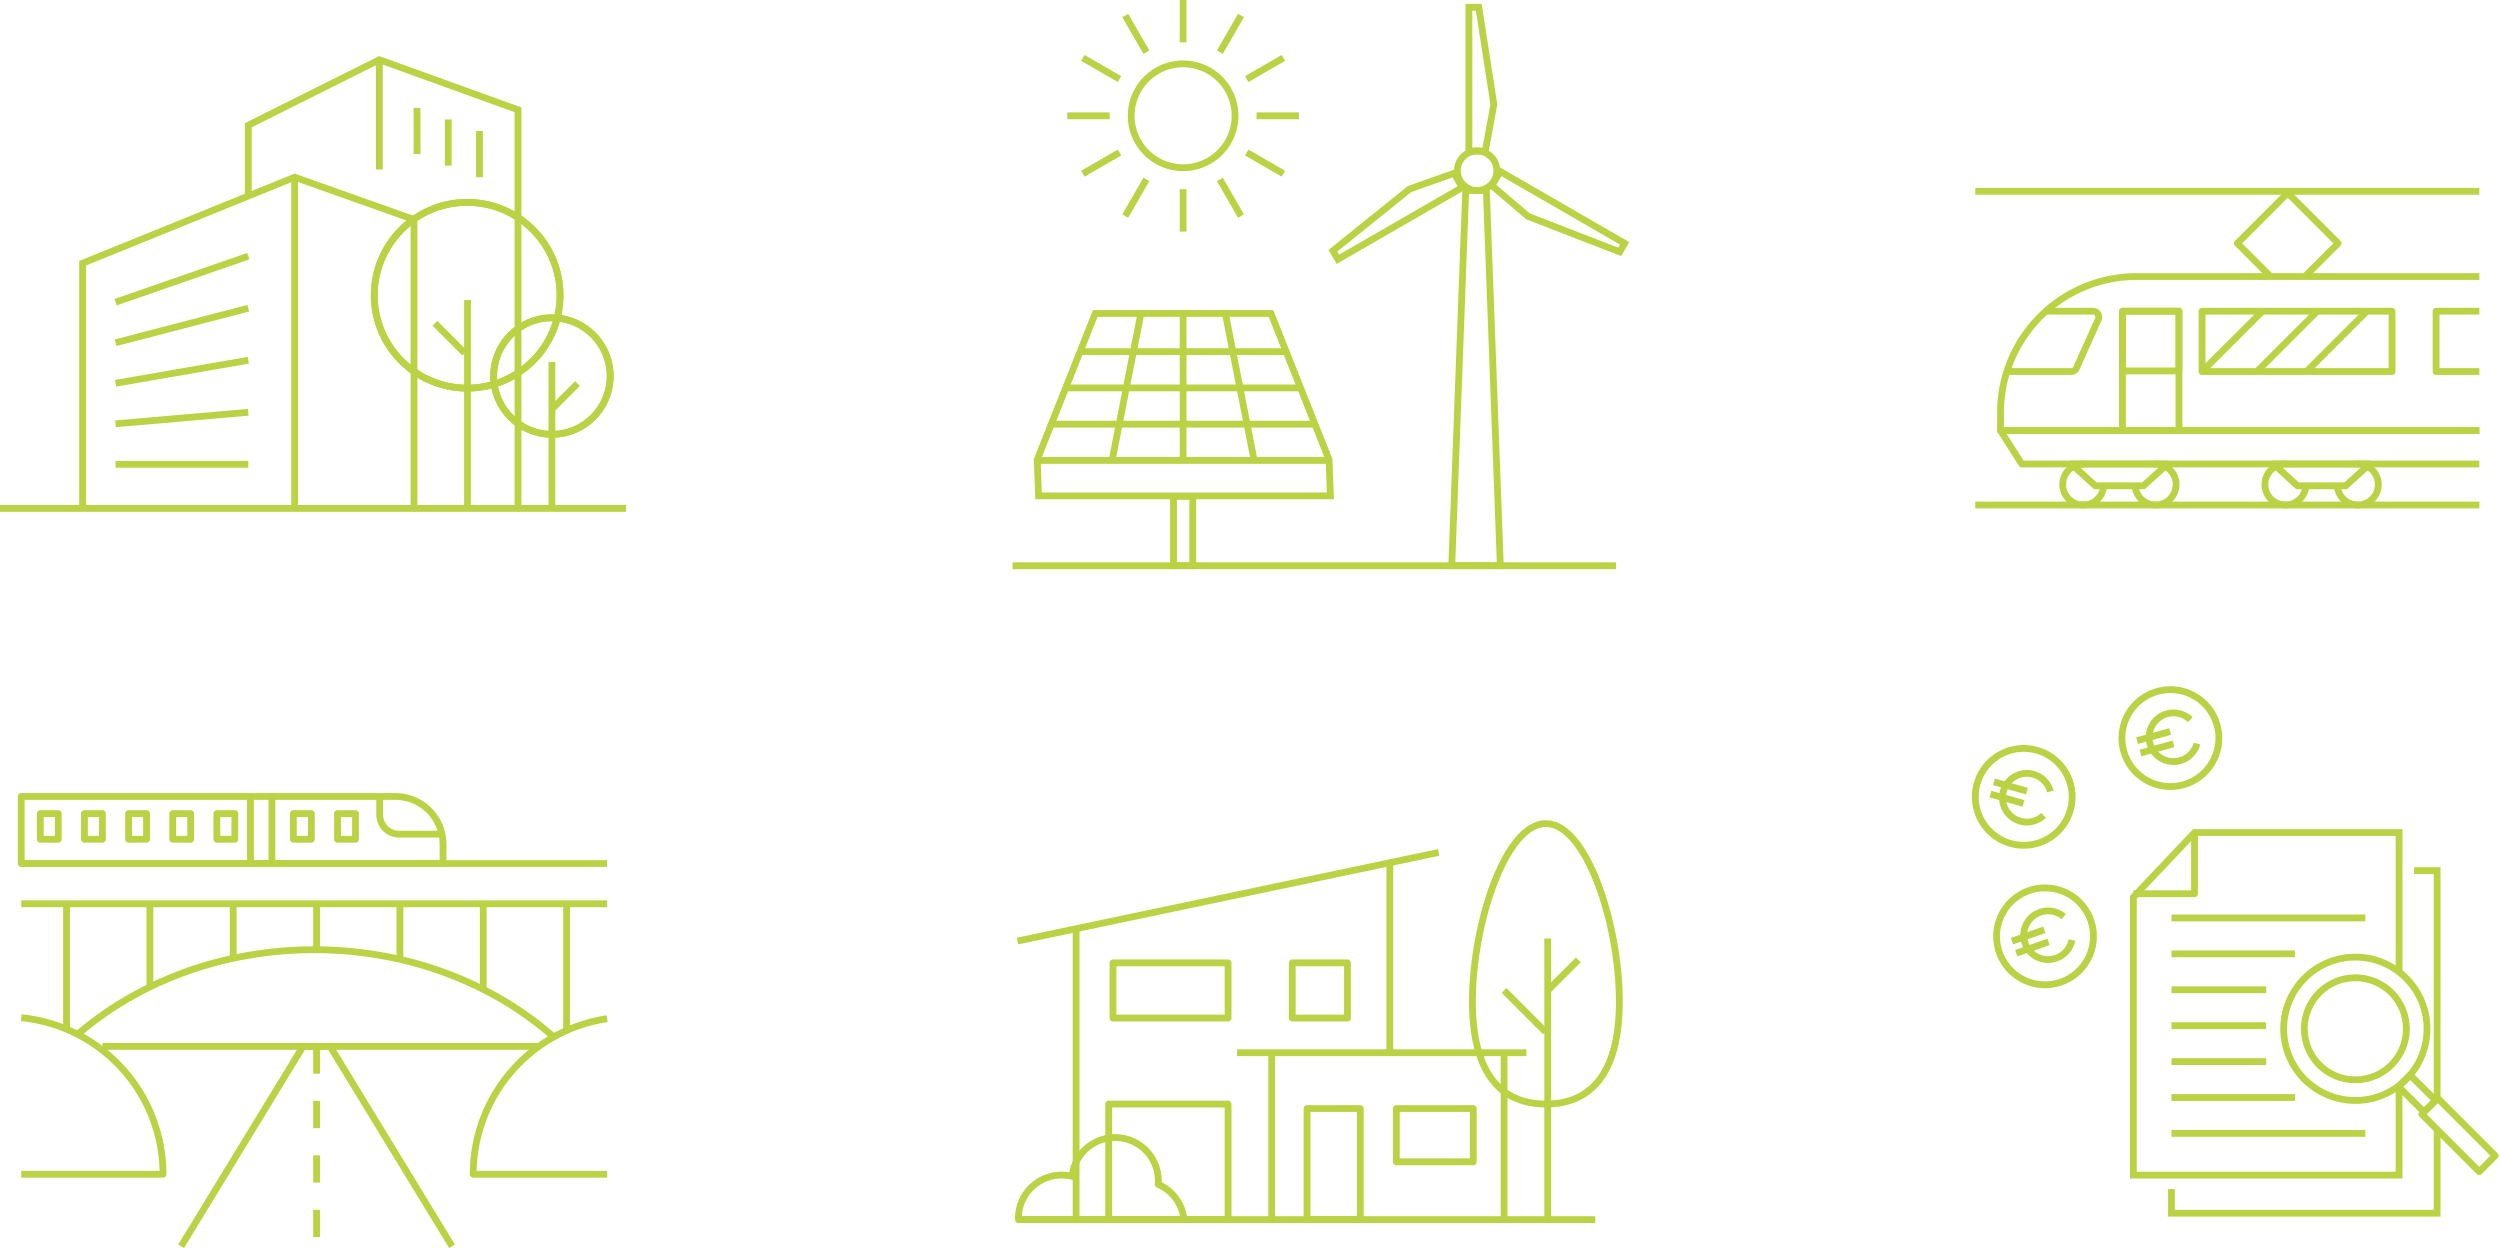 <?xml version="1.0" encoding="UTF-8"?> <svg xmlns="http://www.w3.org/2000/svg" xmlns:xlink="http://www.w3.org/1999/xlink" width="734.251" height="366.551" viewBox="0 0 734.251 366.551"><defs><clipPath id="clip-path"><rect id="Rechteck_577" data-name="Rechteck 577" width="178.768" height="118.586" fill="none" stroke="#bbd245" stroke-width="2"></rect></clipPath><clipPath id="clip-path-3"><rect id="Rechteck_573" data-name="Rechteck 573" width="169.904" height="110.083" fill="none" stroke="#bbd245" stroke-width="2"></rect></clipPath><clipPath id="clip-path-4"><rect id="Rechteck_574" data-name="Rechteck 574" width="45.421" height="84.652" fill="none" stroke="#bbd245" stroke-width="2"></rect></clipPath><clipPath id="clip-path-5"><rect id="Rechteck_575" data-name="Rechteck 575" width="50.905" height="26.358" fill="none" stroke="#bbd245" stroke-width="2"></rect></clipPath></defs><g id="Gruppe_1099" data-name="Gruppe 1099" transform="translate(-13540 -17269.551)"><g id="Energie_hell" transform="translate(13837.398 17269.551)"><path id="Pfad_953" data-name="Pfad 953" d="M241.785,208.879H227.518l4.1-110.223h6.065Z" transform="translate(-98.535 -42.727)" fill="none" stroke="#bbd245" stroke-miterlimit="10" stroke-width="2"></path><path id="Pfad_954" data-name="Pfad 954" d="M236.4,3.806V45.992h4.82l2.51-13.672L239.3,3.806Z" transform="translate(-102.382 -1.648)" fill="none" stroke="#bbd245" stroke-miterlimit="10" stroke-width="2"></path><path id="Pfad_955" data-name="Pfad 955" d="M167.409,115.02l36.534-21.093-2.41-4.174-13.1,4.662L165.96,112.51Z" transform="translate(-71.875 -38.871)" fill="none" stroke="#bbd245" stroke-miterlimit="10" stroke-width="2"></path><path id="Pfad_956" data-name="Pfad 956" d="M287.32,109.945,250.787,88.852l-2.41,4.174,10.585,9.01,26.91,10.419Z" transform="translate(-107.568 -38.481)" fill="none" stroke="#bbd245" stroke-miterlimit="10" stroke-width="2"></path><path id="Pfad_957" data-name="Pfad 957" d="M242.019,84.011a5.793,5.793,0,1,1-5.793-5.793A5.793,5.793,0,0,1,242.019,84.011Z" transform="translate(-99.797 -33.875)" fill="none" stroke="#bbd245" stroke-miterlimit="10" stroke-width="2"></path><line id="Linie_287" data-name="Linie 287" x2="177.225" transform="translate(0 166.152)" fill="none" stroke="#bbd245" stroke-miterlimit="10" stroke-width="2"></line><path id="Pfad_958" data-name="Pfad 958" d="M98.867,215.967H13.154l-.4-10.625L29.8,162.39H81.415l17.049,42.953Z" transform="translate(-5.522 -70.329)" fill="none" stroke="#bbd245" stroke-miterlimit="10" stroke-width="2"></path><line id="Linie_288" data-name="Linie 288" x1="8.344" y2="42.6" transform="translate(29.224 92.627)" fill="none" stroke="#bbd245" stroke-miterlimit="10" stroke-width="2"></line><line id="Linie_289" data-name="Linie 289" y2="42.6" transform="translate(50.085 92.627)" fill="none" stroke="#bbd245" stroke-miterlimit="10" stroke-width="2"></line><line id="Linie_290" data-name="Linie 290" x2="8.344" y2="42.6" transform="translate(62.602 92.627)" fill="none" stroke="#bbd245" stroke-miterlimit="10" stroke-width="2"></line><line id="Linie_291" data-name="Linie 291" x2="60.519" transform="translate(19.826 103.278)" fill="none" stroke="#bbd245" stroke-miterlimit="10" stroke-width="2"></line><line id="Linie_292" data-name="Linie 292" x2="68.974" transform="translate(15.598 113.928)" fill="none" stroke="#bbd245" stroke-miterlimit="10" stroke-width="2"></line><line id="Linie_293" data-name="Linie 293" x2="77.241" transform="translate(11.371 124.577)" fill="none" stroke="#bbd245" stroke-miterlimit="10" stroke-width="2"></line><line id="Linie_294" data-name="Linie 294" x2="85.713" transform="translate(7.229 135.228)" fill="none" stroke="#bbd245" stroke-miterlimit="10" stroke-width="2"></line><rect id="Rechteck_624" data-name="Rechteck 624" width="5.656" height="20.361" transform="translate(47.258 145.791)" fill="none" stroke="#bbd245" stroke-miterlimit="10" stroke-width="2"></rect><path id="Pfad_959" data-name="Pfad 959" d="M91.948,48.342A15.251,15.251,0,1,1,76.7,33.09,15.252,15.252,0,0,1,91.948,48.342Z" transform="translate(-26.611 -14.331)" fill="none" stroke="#bbd245" stroke-miterlimit="10" stroke-width="2"></path><line id="Linie_295" data-name="Linie 295" y2="12.439" transform="translate(50.085 0)" fill="none" stroke="#bbd245" stroke-miterlimit="10" stroke-width="2"></line><line id="Linie_296" data-name="Linie 296" y2="12.439" transform="translate(50.085 55.583)" fill="none" stroke="#bbd245" stroke-miterlimit="10" stroke-width="2"></line><line id="Linie_297" data-name="Linie 297" x2="6.22" y2="10.773" transform="translate(33.08 4.556)" fill="none" stroke="#bbd245" stroke-miterlimit="10" stroke-width="2"></line><line id="Linie_298" data-name="Linie 298" x2="6.22" y2="10.773" transform="translate(60.871 52.693)" fill="none" stroke="#bbd245" stroke-miterlimit="10" stroke-width="2"></line><line id="Linie_299" data-name="Linie 299" x2="10.772" y2="6.22" transform="translate(20.631 17.005)" fill="none" stroke="#bbd245" stroke-miterlimit="10" stroke-width="2"></line><line id="Linie_300" data-name="Linie 300" x2="10.772" y2="6.22" transform="translate(68.767 44.797)" fill="none" stroke="#bbd245" stroke-miterlimit="10" stroke-width="2"></line><line id="Linie_301" data-name="Linie 301" x2="12.439" transform="translate(16.074 34.012)" fill="none" stroke="#bbd245" stroke-miterlimit="10" stroke-width="2"></line><line id="Linie_302" data-name="Linie 302" x2="12.439" transform="translate(71.657 34.012)" fill="none" stroke="#bbd245" stroke-miterlimit="10" stroke-width="2"></line><line id="Linie_303" data-name="Linie 303" y1="6.22" x2="10.772" transform="translate(20.631 44.797)" fill="none" stroke="#bbd245" stroke-miterlimit="10" stroke-width="2"></line><line id="Linie_304" data-name="Linie 304" y1="6.22" x2="10.772" transform="translate(68.767 17.005)" fill="none" stroke="#bbd245" stroke-miterlimit="10" stroke-width="2"></line><line id="Linie_305" data-name="Linie 305" y1="10.772" x2="6.22" transform="translate(33.08 52.693)" fill="none" stroke="#bbd245" stroke-miterlimit="10" stroke-width="2"></line><line id="Linie_306" data-name="Linie 306" y1="10.772" x2="6.22" transform="translate(60.871 4.556)" fill="none" stroke="#bbd245" stroke-miterlimit="10" stroke-width="2"></line></g><g id="Immobilienrecht_hell" transform="translate(13540 17287.096)"><circle id="Ellipse_71" data-name="Ellipse 71" cx="27.281" cy="27.281" r="27.281" transform="translate(109.924 41.891)" fill="none" stroke="#bbd245" stroke-miterlimit="10" stroke-width="2"></circle><circle id="Ellipse_72" data-name="Ellipse 72" cx="17.119" cy="17.119" r="17.119" transform="translate(144.979 75.788)" fill="none" stroke="#bbd245" stroke-miterlimit="10" stroke-width="2"></circle><circle id="Ellipse_73" data-name="Ellipse 73" cx="17.119" cy="17.119" r="17.119" transform="translate(144.979 75.788)" fill="none" stroke="#bbd245" stroke-miterlimit="10" stroke-width="2"></circle><circle id="Ellipse_74" data-name="Ellipse 74" cx="27.281" cy="27.281" r="27.281" transform="translate(109.924 41.891)" fill="none" stroke="#bbd245" stroke-miterlimit="10" stroke-width="2"></circle><path id="Pfad_960" data-name="Pfad 960" d="M42.8,160.3V88.289l62.266-25.262L140.135,75.47V160.3" transform="translate(-18.538 -28.527)" fill="none" stroke="#bbd245" stroke-miterlimit="10" stroke-width="2"></path><line id="Linie_307" data-name="Linie 307" y2="97.277" transform="translate(86.532 34.5)" fill="none" stroke="#bbd245" stroke-miterlimit="10" stroke-width="2"></line><path id="Pfad_961" data-name="Pfad 961" d="M207.852,133.949V16.877l-40.721-14.7L128.647,21.4V42.189" transform="translate(-55.715 -2.172)" fill="none" stroke="#bbd245" stroke-miterlimit="10" stroke-width="2"></path><line id="Linie_308" data-name="Linie 308" y2="32.235" transform="translate(111.417 0)" fill="none" stroke="#bbd245" stroke-miterlimit="10" stroke-width="2"></line><line id="Linie_309" data-name="Linie 309" x2="183.869" transform="translate(0 131.776)" fill="none" stroke="#bbd245" stroke-miterlimit="10" stroke-width="2"></line><line id="Linie_310" data-name="Linie 310" x2="38.997" transform="translate(33.934 118.829)" fill="none" stroke="#bbd245" stroke-miterlimit="10" stroke-width="2"></line><line id="Linie_311" data-name="Linie 311" y1="3.383" x2="38.997" transform="translate(33.934 103.543)" fill="none" stroke="#bbd245" stroke-miterlimit="10" stroke-width="2"></line><line id="Linie_312" data-name="Linie 312" y1="6.765" x2="38.997" transform="translate(33.934 88.257)" fill="none" stroke="#bbd245" stroke-miterlimit="10" stroke-width="2"></line><line id="Linie_313" data-name="Linie 313" y1="10.148" x2="38.997" transform="translate(33.934 72.97)" fill="none" stroke="#bbd245" stroke-miterlimit="10" stroke-width="2"></line><line id="Linie_314" data-name="Linie 314" y1="13.53" x2="38.997" transform="translate(33.934 57.685)" fill="none" stroke="#bbd245" stroke-miterlimit="10" stroke-width="2"></line><line id="Linie_315" data-name="Linie 315" y1="61.208" transform="translate(137.307 70.569)" fill="none" stroke="#bbd245" stroke-miterlimit="10" stroke-width="2"></line><line id="Linie_316" data-name="Linie 316" y1="42.986" transform="translate(162.098 88.792)" fill="none" stroke="#bbd245" stroke-miterlimit="10" stroke-width="2"></line><line id="Linie_317" data-name="Linie 317" x2="8.733" y2="8.733" transform="translate(127.755 77.425)" fill="none" stroke="#bbd245" stroke-miterlimit="10" stroke-width="2"></line><line id="Linie_318" data-name="Linie 318" y1="7.527" x2="7.527" transform="translate(162.098 95.089)" fill="none" stroke="#bbd245" stroke-miterlimit="10" stroke-width="2"></line><line id="Linie_319" data-name="Linie 319" y2="13.576" transform="translate(140.826 20.923)" fill="none" stroke="#bbd245" stroke-miterlimit="10" stroke-width="2"></line><line id="Linie_320" data-name="Linie 320" y2="13.576" transform="translate(131.651 17.529)" fill="none" stroke="#bbd245" stroke-miterlimit="10" stroke-width="2"></line><line id="Linie_321" data-name="Linie 321" y2="13.576" transform="translate(122.476 14.135)" fill="none" stroke="#bbd245" stroke-miterlimit="10" stroke-width="2"></line></g><g id="Icon_Baurecht_dkl" transform="translate(13837.968 17510.297)" style="isolation: isolate"><g id="Gruppe_831" data-name="Gruppe 831" clip-path="url(#clip-path)"><g id="Gruppe_830" data-name="Gruppe 830"><g id="Gruppe_829" data-name="Gruppe 829" clip-path="url(#clip-path)"><g id="Gruppe_822" data-name="Gruppe 822" transform="translate(0.649 8.503)" style="mix-blend-mode: multiply;isolation: isolate"><g id="Gruppe_821" data-name="Gruppe 821"><g id="Gruppe_820" data-name="Gruppe 820" clip-path="url(#clip-path-3)"><line id="Linie_234" data-name="Linie 234" y2="55.81" transform="translate(109.576 4.124)" fill="none" stroke="#bbd245" stroke-linejoin="round" stroke-width="2"></line><line id="Linie_235" data-name="Linie 235" y1="26.021" x2="123.671" transform="translate(0.233 1.11)" fill="none" stroke="#bbd245" stroke-linejoin="round" stroke-width="2"></line><line id="Linie_236" data-name="Linie 236" x2="168.162" transform="translate(1.742 108.949)" fill="none" stroke="#bbd245" stroke-linejoin="round" stroke-width="2"></line><line id="Linie_237" data-name="Linie 237" x2="84.976" transform="translate(64.708 59.934)" fill="none" stroke="#bbd245" stroke-linejoin="round" stroke-width="2"></line><rect id="Rechteck_568" data-name="Rechteck 568" width="35.065" height="33.934" transform="translate(27.003 75.016)" fill="none" stroke="#bbd245" stroke-linejoin="round" stroke-width="2"></rect><rect id="Rechteck_569" data-name="Rechteck 569" width="22.599" height="15.647" transform="translate(111.487 76.335)" fill="none" stroke="#bbd245" stroke-linejoin="round" stroke-width="2"></rect><rect id="Rechteck_570" data-name="Rechteck 570" width="15.647" height="32.615" transform="translate(85.255 76.335)" fill="none" stroke="#bbd245" stroke-linejoin="round" stroke-width="2"></rect><rect id="Rechteck_571" data-name="Rechteck 571" width="16.213" height="16.213" transform="translate(80.921 33.54)" fill="none" stroke="#bbd245" stroke-linejoin="round" stroke-width="2"></rect><rect id="Rechteck_572" data-name="Rechteck 572" width="33.799" height="16.213" transform="translate(28.27 33.54)" fill="none" stroke="#bbd245" stroke-linejoin="round" stroke-width="2"></rect><line id="Linie_238" data-name="Linie 238" y1="49.016" transform="translate(74.888 59.934)" fill="none" stroke="#bbd245" stroke-linejoin="round" stroke-width="2"></line><line id="Linie_239" data-name="Linie 239" y1="49.016" transform="translate(143.133 59.934)" fill="none" stroke="#bbd245" stroke-linejoin="round" stroke-width="2"></line><line id="Linie_240" data-name="Linie 240" y2="82.573" transform="translate(155.953 26.377)" fill="none" stroke="#bbd245" stroke-linejoin="round" stroke-width="2"></line><line id="Linie_241" data-name="Linie 241" x2="12.161" y2="12.161" transform="translate(143.133 41.647)" fill="none" stroke="#bbd245" stroke-linejoin="round" stroke-width="2"></line><line id="Linie_242" data-name="Linie 242" y1="8.975" x2="8.975" transform="translate(155.953 32.672)" fill="none" stroke="#bbd245" stroke-linejoin="round" stroke-width="2"></line><line id="Linie_243" data-name="Linie 243" y2="86.465" transform="translate(17.43 23.513)" fill="none" stroke="#bbd245" stroke-linejoin="round" stroke-width="2"></line></g></g></g><g id="Gruppe_825" data-name="Gruppe 825" transform="translate(133.347)" style="mix-blend-mode: multiply;isolation: isolate"><g id="Gruppe_824" data-name="Gruppe 824"><g id="Gruppe_823" data-name="Gruppe 823" clip-path="url(#clip-path-4)"><path id="Pfad_885" data-name="Pfad 885" d="M280.368,54.253c0,22.75-9.66,30.131-21.577,30.131S237.215,77,237.215,54.253,246.875,2,258.792,2,280.368,31.5,280.368,54.253Z" transform="translate(-236.081 -0.867)" fill="none" stroke="#bbd245" stroke-linejoin="round" stroke-width="2"></path></g></g></g><g id="Gruppe_828" data-name="Gruppe 828" transform="translate(0 92.228)" style="mix-blend-mode: multiply;isolation: isolate"><g id="Gruppe_827" data-name="Gruppe 827"><g id="Gruppe_826" data-name="Gruppe 826" clip-path="url(#clip-path-5)"><path id="Pfad_886" data-name="Pfad 886" d="M50.637,188.774a12.7,12.7,0,0,0-7.585-10.357c.028-.343.046-.689.046-1.04a12.694,12.694,0,0,0-25.322-1.3A12.7,12.7,0,0,0,2,188.4c0,.126.006.252.01.377Z" transform="translate(-0.866 -163.55)" fill="none" stroke="#bbd245" stroke-linejoin="round" stroke-width="2"></path></g></g></g></g></g></g></g><g id="Kreuzungsrecht_hell" transform="translate(13546.236 17503.475)"><line id="Linie_342" data-name="Linie 342" x1="172.076" transform="translate(0.001 31.511)" fill="none" stroke="#bbd245" stroke-linejoin="round" stroke-width="2"></line><line id="Linie_343" data-name="Linie 343" x2="172.076" transform="translate(0.001 19.695)" fill="none" stroke="#bbd245" stroke-linejoin="round" stroke-width="2"></line><path id="Pfad_982" data-name="Pfad 982" d="M31.219,106.245a99.424,99.424,0,0,1,21.22-13.9,106.741,106.741,0,0,1,24.474-8.43A112.721,112.721,0,0,1,100.694,81.4c.232,0,.465,0,.7.006a112.35,112.35,0,0,1,24.479,2.818,106.823,106.823,0,0,1,24.479,8.821,99.241,99.241,0,0,1,20.7,13.969" transform="translate(-14.654 -36.388)" fill="none" stroke="#bbd245" stroke-linejoin="round" stroke-width="2"></path><path id="Pfad_983" data-name="Pfad 983" d="M2,162.59h41.64A46.2,46.2,0,0,0,2,116.613" transform="translate(-1.999 -51.637)" fill="none" stroke="#bbd245" stroke-linejoin="round" stroke-width="2"></path><path id="Pfad_984" data-name="Pfad 984" d="M275.481,162.811H236.149a46.2,46.2,0,0,1,39.332-45.688" transform="translate(-103.406 -51.858)" fill="none" stroke="#bbd245" stroke-linejoin="round" stroke-width="2"></path><line id="Linie_344" data-name="Linie 344" y1="36.821" transform="translate(13.305 31.51)" fill="none" stroke="#bbd245" stroke-linejoin="round" stroke-width="2"></line><line id="Linie_345" data-name="Linie 345" y1="24.451" transform="translate(37.785 31.51)" fill="none" stroke="#bbd245" stroke-linejoin="round" stroke-width="2"></line><line id="Linie_346" data-name="Linie 346" y1="16.021" transform="translate(62.259 31.51)" fill="none" stroke="#bbd245" stroke-linejoin="round" stroke-width="2"></line><line id="Linie_347" data-name="Linie 347" y1="13.51" transform="translate(86.738 31.51)" fill="none" stroke="#bbd245" stroke-linejoin="round" stroke-width="2"></line><line id="Linie_348" data-name="Linie 348" y1="16.327" transform="translate(111.217 31.51)" fill="none" stroke="#bbd245" stroke-linejoin="round" stroke-width="2"></line><line id="Linie_349" data-name="Linie 349" y1="25.148" transform="translate(135.697 31.51)" fill="none" stroke="#bbd245" stroke-linejoin="round" stroke-width="2"></line><line id="Linie_350" data-name="Linie 350" y1="37.218" transform="translate(160.17 31.51)" fill="none" stroke="#bbd245" stroke-linejoin="round" stroke-width="2"></line><path id="Pfad_985" data-name="Pfad 985" d="M111.873,2H2V21.695H125.88V16.007A14.007,14.007,0,0,0,111.873,2Z" transform="translate(-1.999 -2)" fill="none" stroke="#bbd245" stroke-linejoin="round" stroke-width="2"></path><rect id="Rechteck_627" data-name="Rechteck 627" width="5.279" height="7.541" transform="translate(5.601 5.027)" fill="none" stroke="#bbd245" stroke-linejoin="round" stroke-width="2"></rect><rect id="Rechteck_628" data-name="Rechteck 628" width="5.279" height="7.541" transform="translate(18.564 5.027)" fill="none" stroke="#bbd245" stroke-linejoin="round" stroke-width="2"></rect><rect id="Rechteck_629" data-name="Rechteck 629" width="5.279" height="7.541" transform="translate(31.527 5.027)" fill="none" stroke="#bbd245" stroke-linejoin="round" stroke-width="2"></rect><rect id="Rechteck_630" data-name="Rechteck 630" width="5.279" height="7.541" transform="translate(44.491 5.027)" fill="none" stroke="#bbd245" stroke-linejoin="round" stroke-width="2"></rect><rect id="Rechteck_631" data-name="Rechteck 631" width="5.279" height="7.541" transform="translate(57.454 5.027)" fill="none" stroke="#bbd245" stroke-linejoin="round" stroke-width="2"></rect><rect id="Rechteck_632" data-name="Rechteck 632" width="5.279" height="7.541" transform="translate(79.93 5.027)" fill="none" stroke="#bbd245" stroke-linejoin="round" stroke-width="2"></rect><rect id="Rechteck_633" data-name="Rechteck 633" width="5.279" height="7.541" transform="translate(92.894 5.027)" fill="none" stroke="#bbd245" stroke-linejoin="round" stroke-width="2"></rect><path id="Pfad_986" data-name="Pfad 986" d="M187.709,2V7.366a5.693,5.693,0,0,0,5.692,5.7H206" transform="translate(-82.427 -2.001)" fill="none" stroke="#bbd245" stroke-linejoin="round" stroke-width="2"></path><line id="Linie_351" data-name="Linie 351" y2="19.695" transform="translate(67.324)" fill="none" stroke="#bbd245" stroke-linejoin="round" stroke-width="2"></line><line id="Linie_352" data-name="Linie 352" y2="19.695" transform="translate(73.627)" fill="none" stroke="#bbd245" stroke-linejoin="round" stroke-width="2"></line><line id="Linie_353" data-name="Linie 353" x2="128.567" transform="translate(23.843 73.404)" fill="none" stroke="#bbd245" stroke-linejoin="round" stroke-width="2"></line><path id="Pfad_987" data-name="Pfad 987" d="M84.82,190.183l35.807-58.7h7.957l35.807,58.7" transform="translate(-37.868 -58.076)" fill="none" stroke="#bbd245" stroke-linejoin="round" stroke-width="2"></path><line id="Linie_354" data-name="Linie 354" y2="58.702" transform="translate(86.738 73.404)" fill="none" stroke="#bbd245" stroke-linejoin="round" stroke-width="2" stroke-dasharray="8 8"></line></g><g id="Infrastruktur_hell" transform="translate(14120.14 17325.752)"><path id="Pfad_988" data-name="Pfad 988" d="M153.708,46.137H53.047A39.977,39.977,0,0,0,13.07,86.114v5.268H153.708" transform="translate(-5.66 -21.115)" fill="none" stroke="#bbd245" stroke-linejoin="round" stroke-width="2"></path><path id="Pfad_989" data-name="Pfad 989" d="M27.824,64.092H41.651A1.705,1.705,0,0,1,43.2,66.5L36.792,80.8a1.7,1.7,0,0,1-1.553,1.009H16.355" transform="translate(-7.083 -28.891)" fill="none" stroke="#bbd245" stroke-linejoin="round" stroke-width="2"></path><rect id="Rechteck_634" data-name="Rechteck 634" width="16.59" height="35.065" transform="translate(43.229 35.202)" fill="none" stroke="#bbd245" stroke-linejoin="round" stroke-width="2"></rect><rect id="Rechteck_635" data-name="Rechteck 635" width="16.59" height="17.532" transform="translate(43.229 35.202)" fill="none" stroke="#bbd245" stroke-linejoin="round" stroke-width="2"></rect><rect id="Rechteck_636" data-name="Rechteck 636" width="55.802" height="17.721" transform="translate(66.606 35.202)" fill="none" stroke="#bbd245" stroke-linejoin="round" stroke-width="2"></rect><path id="Pfad_990" data-name="Pfad 990" d="M251.435,81.815H238.723V64.094h12.712" transform="translate(-103.388 -28.892)" fill="none" stroke="#bbd245" stroke-linejoin="round" stroke-width="2"></path><path id="Pfad_991" data-name="Pfad 991" d="M153.708,135.75H19.307l-6.237-9.8H153.708" transform="translate(-5.661 -55.68)" fill="none" stroke="#bbd245" stroke-linejoin="round" stroke-width="2"></path><path id="Pfad_992" data-name="Pfad 992" d="M70.938,149.649H56.8l-7.069-6.41H78.007Z" transform="translate(-21.537 -63.169)" fill="none" stroke="#bbd245" stroke-linejoin="round" stroke-width="2"></path><path id="Pfad_993" data-name="Pfad 993" d="M51.311,143.242a6.023,6.023,0,1,0,6.015,6.406" transform="translate(-19.612 -63.17)" fill="none" stroke="#bbd245" stroke-linejoin="round" stroke-width="2"></path><path id="Pfad_994" data-name="Pfad 994" d="M88.83,143.242a6.023,6.023,0,1,1-6.015,6.406" transform="translate(-35.866 -63.17)" fill="none" stroke="#bbd245" stroke-linejoin="round" stroke-width="2"></path><path id="Pfad_995" data-name="Pfad 995" d="M175.688,149.649H161.549l-7.069-6.41h28.278Z" transform="translate(-66.903 -63.169)" fill="none" stroke="#bbd245" stroke-linejoin="round" stroke-width="2"></path><path id="Pfad_996" data-name="Pfad 996" d="M156.061,143.242a6.023,6.023,0,1,0,6.015,6.406" transform="translate(-64.978 -63.17)" fill="none" stroke="#bbd245" stroke-linejoin="round" stroke-width="2"></path><path id="Pfad_997" data-name="Pfad 997" d="M193.58,143.242a6.023,6.023,0,1,1-6.015,6.406" transform="translate(-81.232 -63.17)" fill="none" stroke="#bbd245" stroke-linejoin="round" stroke-width="2"></path><line id="Linie_355" data-name="Linie 355" x2="148.047" transform="translate(0 92.12)" fill="none" stroke="#bbd245" stroke-linejoin="round" stroke-width="2"></line><line id="Linie_356" data-name="Linie 356" x2="148.047" transform="translate(0)" fill="none" stroke="#bbd245" stroke-linejoin="round" stroke-width="2"></line><line id="Linie_357" data-name="Linie 357" y1="18.087" x2="18.087" transform="translate(66.606 34.836)" fill="none" stroke="#bbd245" stroke-linejoin="round" stroke-width="2"></line><line id="Linie_358" data-name="Linie 358" y1="18.087" x2="18.087" transform="translate(82.725 34.836)" fill="none" stroke="#bbd245" stroke-linejoin="round" stroke-width="2"></line><line id="Linie_359" data-name="Linie 359" y1="18.087" x2="18.087" transform="translate(97.279 34.836)" fill="none" stroke="#bbd245" stroke-linejoin="round" stroke-width="2"></line><path id="Pfad_998" data-name="Pfad 998" d="M155.612,27.38l9.757-9.762-14.8-14.8-14.8,14.8,9.757,9.762" transform="translate(-58.802 -2.356)" fill="none" stroke="#bbd245" stroke-linejoin="round" stroke-width="2"></path></g><g id="Kommunalrecht_hell" transform="translate(14120.14 17472.096)"><path id="Pfad_971" data-name="Pfad 971" d="M156.628,145.573V171.86H78.6V90.241l.97-1.024,17-17.971h60.066V112.2" transform="translate(-32.17 -29.275)" fill="none" stroke="#bbd245" stroke-miterlimit="10" stroke-width="2"></path><path id="Pfad_972" data-name="Pfad 972" d="M78.6,89.216H96.565V71.249" transform="translate(-32.171 -29.276)" fill="none" stroke="#bbd245" stroke-linejoin="round" stroke-width="2"></path><path id="Pfad_973" data-name="Pfad 973" d="M214.6,89.715h6.788v67.042" transform="translate(-85.739 -36.55)" fill="none" stroke="#bbd245" stroke-miterlimit="10" stroke-width="2"></path><path id="Pfad_974" data-name="Pfad 974" d="M175.092,215.165v24.578H97.067v-7.1" transform="translate(-39.446 -85.964)" fill="none" stroke="#bbd245" stroke-miterlimit="10" stroke-width="2"></path><path id="Pfad_975" data-name="Pfad 975" d="M187.381,167.551a21.05,21.05,0,1,1,0-29.769A21.05,21.05,0,0,1,187.381,167.551Z" transform="translate(-60.865 -53.054)" fill="none" stroke="#bbd245" stroke-linejoin="round" stroke-width="2"></path><circle id="Ellipse_77" data-name="Ellipse 77" cx="14.989" cy="14.989" r="14.989" transform="translate(96.642 84.623)" fill="none" stroke="#bbd245" stroke-linejoin="round" stroke-width="2"></circle><rect id="Rechteck_625" data-name="Rechteck 625" width="4.805" height="10.612" transform="translate(124.287 116.558) rotate(-45)" fill="none" stroke="#bbd245" stroke-linejoin="round" stroke-width="2"></rect><rect id="Rechteck_626" data-name="Rechteck 626" width="6.617" height="23.853" transform="translate(131.151 124.703) rotate(-45)" fill="none" stroke="#bbd245" stroke-linejoin="round" stroke-width="2"></rect><line id="Linie_329" data-name="Linie 329" x2="56.946" transform="translate(57.62 67.055)" fill="none" stroke="#bbd245" stroke-miterlimit="10" stroke-width="2"></line><line id="Linie_330" data-name="Linie 330" x2="36.267" transform="translate(57.62 77.603)" fill="none" stroke="#bbd245" stroke-miterlimit="10" stroke-width="2"></line><line id="Linie_331" data-name="Linie 331" x2="27.822" transform="translate(57.62 88.15)" fill="none" stroke="#bbd245" stroke-miterlimit="10" stroke-width="2"></line><line id="Linie_332" data-name="Linie 332" x2="27.822" transform="translate(57.62 98.696)" fill="none" stroke="#bbd245" stroke-miterlimit="10" stroke-width="2"></line><line id="Linie_333" data-name="Linie 333" x2="27.822" transform="translate(57.62 109.245)" fill="none" stroke="#bbd245" stroke-miterlimit="10" stroke-width="2"></line><line id="Linie_334" data-name="Linie 334" x2="36.267" transform="translate(57.62 119.79)" fill="none" stroke="#bbd245" stroke-miterlimit="10" stroke-width="2"></line><line id="Linie_335" data-name="Linie 335" x2="56.946" transform="translate(57.62 130.339)" fill="none" stroke="#bbd245" stroke-miterlimit="10" stroke-width="2"></line><path id="Pfad_976" data-name="Pfad 976" d="M29.925,48.569a14.227,14.227,0,1,1-9.839-17.55A14.227,14.227,0,0,1,29.925,48.569Z" transform="translate(-2 -13.219)" fill="none" stroke="#bbd245" stroke-miterlimit="10" stroke-width="2"></path><path id="Pfad_977" data-name="Pfad 977" d="M27.271,54.915A7.15,7.15,0,1,1,29.246,47.9" transform="translate(-7.196 -17.989)" fill="none" stroke="#bbd245" stroke-miterlimit="10" stroke-width="2"></path><line id="Linie_336" data-name="Linie 336" x2="9.705" y2="2.732" transform="translate(5.467 27.081)" fill="none" stroke="#bbd245" stroke-miterlimit="10" stroke-width="2"></line><line id="Linie_337" data-name="Linie 337" x2="9.705" y2="2.732" transform="translate(4.452 30.687)" fill="none" stroke="#bbd245" stroke-miterlimit="10" stroke-width="2"></line><path id="Pfad_978" data-name="Pfad 978" d="M39.966,107.574a14.227,14.227,0,1,1-18.141-8.7A14.228,14.228,0,0,1,39.966,107.574Z" transform="translate(-6.062 -39.838)" fill="none" stroke="#bbd245" stroke-miterlimit="10" stroke-width="2"></path><path id="Pfad_979" data-name="Pfad 979" d="M39.636,117.776a7.149,7.149,0,1,1-2.418-6.877" transform="translate(-11.248 -44.236)" fill="none" stroke="#bbd245" stroke-miterlimit="10" stroke-width="2"></path><line id="Linie_338" data-name="Linie 338" y1="3.345" x2="9.512" transform="translate(10.775 70.538)" fill="none" stroke="#bbd245" stroke-miterlimit="10" stroke-width="2"></line><line id="Linie_339" data-name="Linie 339" y1="3.345" x2="9.512" transform="translate(12.018 74.074)" fill="none" stroke="#bbd245" stroke-miterlimit="10" stroke-width="2"></line><path id="Pfad_980" data-name="Pfad 980" d="M101,12.425a14.227,14.227,0,1,1-17.514-9.9A14.227,14.227,0,0,1,101,12.425Z" transform="translate(-29.988 -2)" fill="none" stroke="#bbd245" stroke-miterlimit="10" stroke-width="2"></path><path id="Pfad_981" data-name="Pfad 981" d="M100.3,22.282a7.149,7.149,0,1,1-1.95-7.024" transform="translate(-35.186 -6.436)" fill="none" stroke="#bbd245" stroke-miterlimit="10" stroke-width="2"></path><line id="Linie_340" data-name="Linie 340" y1="2.697" x2="9.715" transform="translate(47.519 12.305)" fill="none" stroke="#bbd245" stroke-miterlimit="10" stroke-width="2"></line><line id="Linie_341" data-name="Linie 341" y1="2.697" x2="9.715" transform="translate(48.521 15.915)" fill="none" stroke="#bbd245" stroke-miterlimit="10" stroke-width="2"></line></g></g></svg> 
